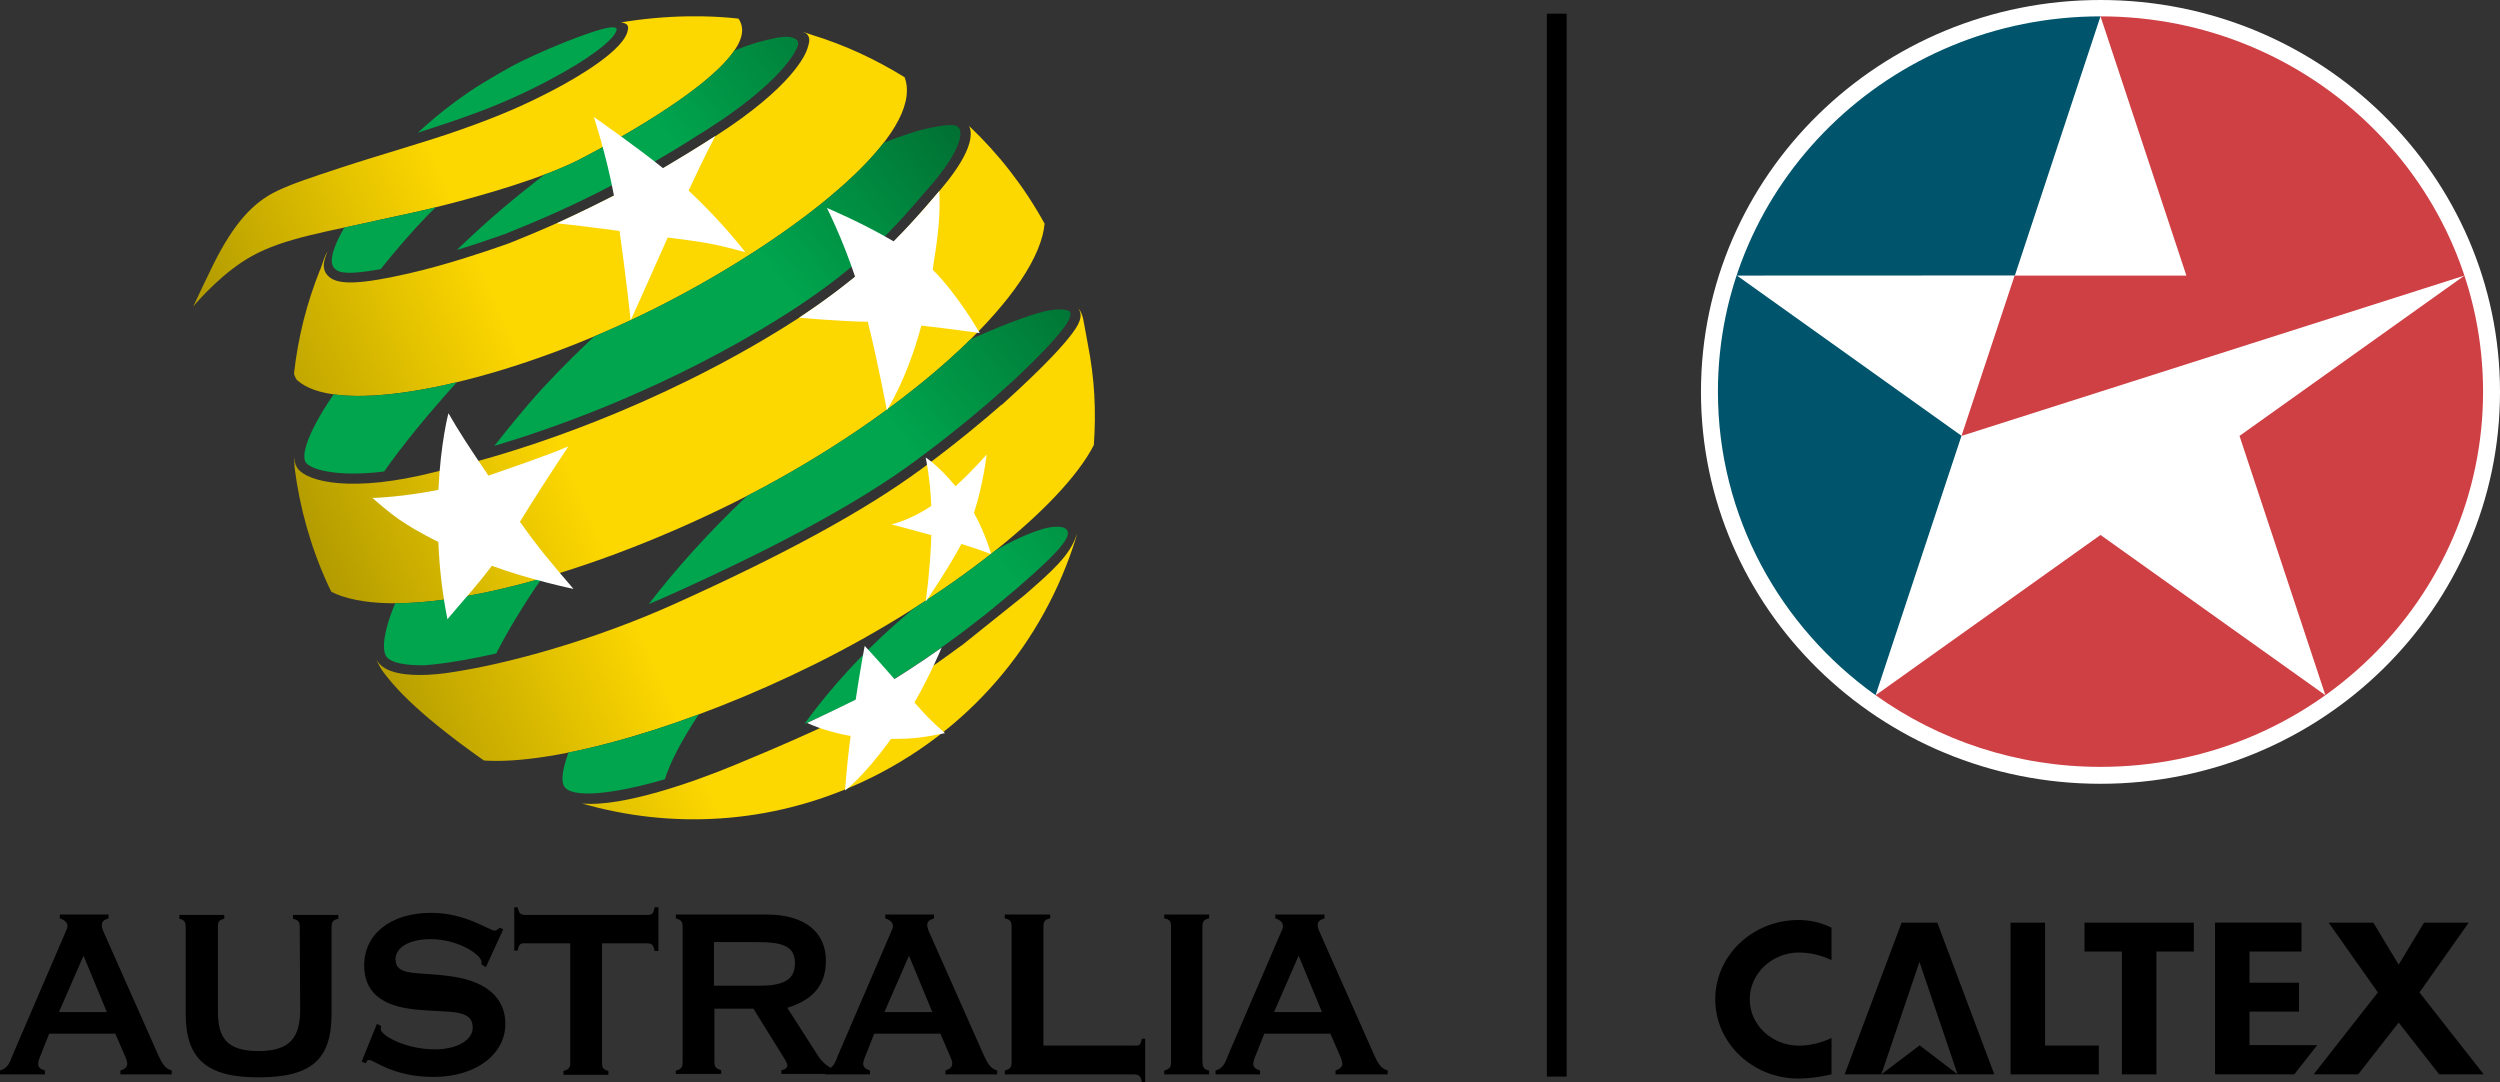 <?xml version="1.0" encoding="UTF-8"?>
<svg xmlns="http://www.w3.org/2000/svg" version="1.1" xmlns:cc="http://creativecommons.org/ns#" xmlns:dc="http://purl.org/dc/elements/1.1/" xmlns:i="http://ns.adobe.com/AdobeIllustrator/10.0/" xmlns:inkscape="http://www.inkscape.org/namespaces/inkscape" xmlns:rdf="http://www.w3.org/1999/02/22-rdf-syntax-ns#" xmlns:sodipodi="http://sodipodi.sourceforge.net/DTD/sodipodi-0.dtd" xmlns:svg="http://www.w3.org/2000/svg" xmlns:xlink="http://www.w3.org/1999/xlink" viewBox="0 0 884.486 382.808">
  <rect x="0" y="0" width="884.486" height="382.808" fill="#333333" stroke="none"/>
  <!-- Generator: Adobe Illustrator 29.6.0, SVG Export Plug-In . SVG Version: 2.1.1 Build 207)  -->
  <defs>
    <style>
      .st0, .st1 {
        fill: #fff;
      }

      .st2 {
        fill: url(#linear-gradient1);
      }

      .st1, .st3, .st4, .st5 {
        fill-rule: evenodd;
      }

      .st6 {
        fill: none;
      }

      .st3 {
        fill: #cf4044;
      }

      .st7 {
        clip-path: url(#clippath-1);
      }

      .st4 {
        fill: #00546c;
      }

      .st8 {
        fill: url(#linear-gradient);
      }

      .st9 {
        clip-path: url(#clippath);
      }
    </style>
    <clipPath id="clippath">
      <path class="st6" d="M380.944,189.054c-2.213,7.296-8.735,13.03-18.431,21.465,0,0-22.286,17.855-22.393,17.939l-.033-.042c-5.285,3.896-12.111,8.894-19.491,13.344-19.542,11.792-45.762,22.74-61.666,29.304-12.627,5.209-38.733,14.662-53.086,13.185,31.696,9.162,66.697,7.432,99.002-7.492,38.04-17.583,64.39-49.527,75.882-86.633.112-.502.197-.919.272-1.289-.019.07-.038.141-.056.22M381,188.834c.005-.042.009-.084.019-.122-.01.037-.014.08-.019.122M381.019,188.712s.005-.005.005-.009c0,.005-.005.009-.005.009M381.024,188.702c.005-.024.009-.042.009-.066,0,.023-.005.042-.009.066M381.033,188.637c.024-.122.047-.244.061-.356-.024.122-.042.239-.061.356M381.694,109.416c.928,1.594,1.29,3.746-2.321,8.515-2.856,3.77-8.547,10.484-24.939,25.305l-.07-.075c-5.842,5.13-15.857,13.574-28.652,22.97-19.861,14.587-48.439,30.177-87.383,47.684-28.072,12.608-58.665,21.123-78.995,24.095l.005.014c-3.653.596-7.797.806-7.797.806-6.874.347-16.012-.248-18.403-5.533.582,1.561,1.641,3.591,2.958,5.209,2.068,2.518,8.609,12.022,35.109,30.659,25.099,1.679,72.337-11.816,117.452-34.27,46.442-23.111,87.201-55.519,98.341-77.35.844-12.238.286-23.42-2.142-35.756,0,0-1.243-6.592-1.411-7.666-.455-2.93-1.355-4.426-2.232-5.186.178.178.356.356.482.577M342.872,44.694c.07.122.154.234.197.37,2.293,6.672-6.513,17.822-12.425,24.48-14.034,16.415-27.199,30.992-60.386,50.582-48.176,28.428-93.371,41.078-106.068,44.28,0,0-9.049,2.288-10.348,2.616,0-.005,0-.009.005-.014-29.243,7.432-45.002,3.488-48.509-1.228-.727-.985-1.107-2.199-1.191-3.587-.056-.052-.094-.08-.094-.08l.183,3.395c1.782,14.146,5.725,28.268,12.026,41.898.31.67.656,1.313.975,1.969,1.102.558,2.279,1.06,3.563,1.496,25.291,8.627,82.479-5.017,139.076-33.182,55.425-27.584,102.284-68.192,108.975-94.449.366-1.425.591-2.794.722-4.112-7.221-13.124-16.265-24.686-26.678-34.523,0,0-.01.038-.024.089M284.136,11.385c.675.192,1.163.45,1.435.769,1.238,1.425.708,3.01.094,5.012-.647,2.11-5.284,13.518-32.76,31.133-25.647,16.443-45.466,26.791-71.437,37.224-1.116.427-2.4.985-3.643,1.346-6.498,2.288-20.288,6.93-33.041,9.837-16.959,3.868-24.906,4.22-28.348,1.252-.942-.806-2.166-2.321-1.829-4.829.132-1.008.511-2.363,1.285-4.239-.342.591-.656,1.181-.863,1.669-.652,1.575-1.744,5.157-1.838,4.998-4.731,11.839-7.737,23.795-9.166,36.534-.047.389.661,2.026,1.106,2.424,1.594,1.411,3.638,2.56,6.133,3.442,20.917,7.338,72.3-4.862,119.525-28.362,42.78-21.282,87.411-54.131,89.958-75.713.286-2.476.08-4.436-.69-6.545-10.395-6.419-21.239-11.454-32.877-15.023,0,0-2.499-.872-3.052-.961.005.009.005.019.009.033M243.096,5.782c-7.948.145-16.008.891-23.556,2.176.169.014.352.019.506.033.281.033,1.575.253,1.988,1.036.282.534.179,1.275.108,1.472-.938,7.019-17.841,16.87-25.938,21.118-9.851,5.172-18.811,9.213-33.81,14.474-12.411,4.351-27.776,8.608-41.964,13.288-10.128,3.338-16.973,5.584-22.365,8.154-8.487,4.037-15.253,11.38-22.496,25.83-1.514,3.006-5.42,11.272-7.169,14.98v.033c2.518-2.959,10.925-12.336,20.658-17.752,11.661-6.498,27.246-8.716,45.678-12.936,6.705-1.533,13.222-2.658,25.445-5.884,12.209-3.216,31.621-8.796,43.943-14.924.61-.3,61.071-30.608,58.351-47.314-.154-.952-.506-1.979-1.2-2.977-4.051-.464-8.289-.722-12.603-.806h-5.575Z"/>
    </clipPath>
    <linearGradient id="linear-gradient" x1="-363.839" y1="630.499" x2="-359.151" y2="630.499" gradientTransform="translate(11336.121 19615.11) scale(30.873 -30.873)" gradientUnits="userSpaceOnUse">
      <stop offset="0" stop-color="#b49c00"/>
      <stop offset=".65" stop-color="#fdd700"/>
      <stop offset="1" stop-color="#fdd700"/>
    </linearGradient>
    <clipPath id="clippath-1">
      <path class="st6" d="M201.123,266.254c-1.923,5.312-2.696,9.499-1.655,11.698,2.288,4.839,18.117,2.926,35.756-2.251,1.819-5.814,5.753-13.527,11.994-22.947-16.538,6.133-32.329,10.742-46.095,13.499M139.813,213.421c-2.152,5.111-5.167,14.001-3.474,18.216,1.224,3.052,7.732,3.831,13.888,3.723,6.311-.464,15.055-1.838,25.328-4.178,4.159-8.116,9.612-17.128,16.11-26.557-19.796,5.692-37.688,8.773-51.853,8.796M368.89,187.15c-1.589.506-3.249,1.097-4.834,1.693-3.554,1.43-7.506,3.385-11.741,5.795-8.693,6.944-18.525,13.935-29.126,20.663-3.77,3.155-7.573,6.503-11.351,10.043-1.158,1.083-2.307,2.19-3.451,3.31-.319.314-.638.642-.961.952-.863.863-1.726,1.725-2.579,2.598-.295.3-.586.605-.881.91-1.05,1.088-2.091,2.185-3.127,3.291-.051.056-.094.103-.145.159-5.964,6.433-11.487,13.133-16.073,19.557,6.841-3.001,22.459-10.114,34.082-17.39,15.252-9.537,28.812-20.49,28.952-20.607l.024.037c3.563-2.813,12.486-10.343,12.486-10.343,7.896-6.864,16.687-14.741,17.555-18.431.534-2.246-1.285-3.043-3.751-3.043-1.576,0-3.423.328-5.078.806M118.025,139.523c-10.282,15.055-11.267,22.178-9.823,24.128,1.767,2.377,10.77,5.251,27.687,3.165,6.344-9.012,14.798-19.496,25.755-31.593-17.503,4.192-32.83,5.814-43.619,4.3M372.298,109.646c-7.165.928-22.267,7.418-28.878,10.371-19.35,19.074-47.67,39.24-79.089,55.406-13.677,12.941-25.324,25.989-34.832,38.316,2.447-1.027,4.904-2.077,7.361-3.184,38.71-17.4,67.086-32.868,86.736-47.304,20.546-15.088,33.89-27.706,34.021-27.832l.029.033c11.914-11.084,16.457-16.485,18.881-19.674,2.157-2.86,2.475-4.661,2.091-5.331-.314-.534-1.421-.994-3.582-.994-.778,0-1.683.056-2.738.192M134.736,77.688c-4.478,1.022-8.782,1.932-12.913,2.809-2.181,3.793-4.009,7.699-4.389,10.784-.323,2.607.727,3.751,1.895,4.45,2.424,1.458,9.175.633,15.337-.52,5.832-7.235,11.595-13.883,16.401-18.806,1.018-1.041,2.035-2.049,3.052-3.052-8.496,2.096-13.883,3.076-19.383,4.337M327.526,45.575c-4.393.966-11.506,3.62-14.858,4.914-15.154,19.636-49.053,42.775-81.879,59.106-6.789,3.376-13.658,6.517-20.518,9.405-3.334,3.109-10.99,10.409-18.441,18.506-5.739,6.236-12.359,14.432-16.921,20.236,19.486-5.777,55.542-18.276,93.53-40.693,30.2-17.826,43.581-31.447,56.353-46.179.319-.441,2.958-3.465,3.69-4.318l1.589-1.815c8.215-9.738,10.353-15.965,9.57-18.68-.328-1.135-1.097-1.819-3.413-1.819-1.801,0-4.525.408-8.703,1.336M274.895,13.359c-5.031.961-9.659,2.293-15.074,4.511-11.46,16.832-55.177,38.757-55.697,39.01-3.404,1.693-7.356,3.338-11.548,4.909-2.869,2.236-5.805,4.567-8.81,7-7.558,6.109-15.018,12.763-22.159,19.66,7.465-2.283,13.784-4.497,16.828-5.584,26.669-10.592,46.498-20.869,72.548-37.571,21.915-14.052,29.97-24.958,31.269-29.178.319-1.041.042-1.538-.244-1.852-.698-.792-1.964-1.257-3.868-1.257-.928,0-2.002.117-3.245.352M180.038,24.012c-5.828,3.282-11.061,6.414-14.085,8.491-6.705,4.614-11.37,8.369-16.026,12.547-.188.173-.366.338-.558.516-.525.473-1.032.942-1.538,1.397,9.251-3.048,12.524-4.06,19.955-6.789,8.946-3.291,17.503-7.089,25.699-11.394,16.148-8.477,22.374-14.216,23.908-16.593,1.533-2.373.45-2.447-.469-2.523-.08-.009-.169-.009-.263-.009-5.045,0-27.298,9.124-36.623,14.357"/>
    </clipPath>
    <linearGradient id="linear-gradient1" x1="-356.07" y1="633.979" x2="-351.381" y2="633.979" gradientTransform="translate(10472.893 18346.383) scale(28.708 -28.708)" gradientUnits="userSpaceOnUse">
      <stop offset="0" stop-color="#00a54e"/>
      <stop offset=".35" stop-color="#00a54e"/>
      <stop offset=".779" stop-color="#00813b"/>
      <stop offset="1" stop-color="#006d31"/>
    </linearGradient>
  </defs>
  <g id="Layer_1" inkscape:version="0.91 r13725">
    <g>
      <path id="path4225" d="M20.85,358.058h16.95l-8.25-19.95-8.7,19.95M0,378.758c2.85-.9,3.45-2.85,4.5-5.55l18.9-43.95c.3-.6.45-1.05.45-1.65,0-1.2-.9-2.1-2.7-2.7v-1.35h17.25v1.35c-1.8.6-2.4,1.2-2.4,2.4,0,.45.15,1.2.45,1.95l19.5,43.95c1.35,3,2.4,4.8,4.8,5.55v1.35h-18.15v-1.35c1.8-.6,2.4-1.35,2.4-2.4,0-.6-.15-1.2-.45-1.95l-3.75-8.7h-23.4l-3.45,8.7c-.3.75-.45,1.5-.45,1.95,0,1.2.6,1.8,2.4,2.4v1.35H0v-1.35h0Z" inkscape:connector-curvature="0"/>
      <path id="path4227" d="M91.5,371.858c11.25,0,14.7-4.95,14.7-14.7l-.15-28.95c0-2.1-.45-2.7-2.4-3.15v-1.35h16.05v1.35c-1.95.45-2.4,1.05-2.4,3.15v30.45c0,16.2-7.05,22.5-25.95,22.5-18.15,0-25.65-6.45-25.65-22.5v-30.45c0-2.1-.45-2.7-2.25-3.15v-1.35h15.9v1.35c-1.95.45-2.25,1.05-2.25,3.15v29.7c0,9.45,3.3,13.95,14.4,13.95" inkscape:connector-curvature="0"/>
      <path id="path4229" d="M133.35,362.258l1.5.75c-.15.45-.15.75-.15,1.05,0,2.4,9.15,7.2,19.05,7.2,8.25,0,13.5-3.45,13.5-7.65,0-6.9-8.55-5.25-20.25-6.45-12.15-1.2-18.15-6.3-18.15-15.6,0-10.95,9.15-18.6,23.7-18.6,12.3,0,20.55,6.3,22.5,6.3.45,0,1.05-.45,1.8-1.05l1.2.6-6.15,13.35-1.65-1.05c.15-.15.15-.3.15-.6,0-2.85-8.55-8.25-18-8.25-7.95,0-12.45,3.15-12.45,7.05,0,6.3,7.65,4.35,19.95,6.15,12.45,1.8,18.9,7.8,18.9,16.8,0,10.35-9.9,18.75-25.5,18.75-14.25,0-21-6-22.65-6-.75,0-.9.3-1.2,1.2l-1.5-.6,5.4-13.35" inkscape:connector-curvature="0"/>
      <path id="path4231" d="M183.15,336.308h-1.2v-15.3h1.2c.45,2.1.9,2.7,2.85,2.7h42.75c1.95,0,2.4-.3,2.85-2.7h1.35v15.45h-1.35c-.45-2.25-.9-2.7-2.85-2.7h-15.75v42c0,2.1.3,2.55,2.25,3.15v1.35h-15.9v-1.35c1.95-.6,2.4-1.05,2.4-3.15v-42h-15.75c-1.95-.15-2.4.3-2.85,2.55" inkscape:connector-curvature="0"/>
      <path id="path4233" d="M252.6,333.308v15.45h15.75c8.7,0,12.9-1.95,12.9-7.95s-4.2-7.5-13.35-7.5h-15.3M239.1,378.758c1.95-.45,2.4-1.05,2.4-3.15v-47.55c0-2.1-.45-2.55-2.4-3.15v-1.35h32.1c13.65,0,21,6.3,21,16.35,0,8.55-4.5,13.8-13.65,16.65l10.65,16.65c1.65,2.7,3.45,3.9,6,5.4v1.35h-18.75v-1.35c1.35-.15,2.1-.9,2.1-1.8,0-.15-.45-1.5-1.2-2.55l-10.8-17.4h-13.8v18.6c0,2.1.45,2.55,2.4,3.15v1.35h-16.05v-1.2h0Z" inkscape:connector-curvature="0"/>
      <path id="path4235" d="M312.9,358.058h16.95l-8.25-19.95-8.7,19.95M292.05,378.758c2.85-.9,3.45-2.85,4.5-5.55l18.9-43.95c.3-.6.45-1.05.45-1.65,0-1.2-.9-2.1-2.7-2.7v-1.35h17.25v1.35c-1.8.6-2.4,1.2-2.4,2.4,0,.45.15,1.2.45,1.95l19.5,43.95c1.35,3,2.4,4.8,4.8,5.55v1.35h-18.3v-1.35c1.65-.6,2.4-1.35,2.4-2.4,0-.6-.15-1.2-.45-1.95l-3.75-8.7h-23.4l-3.45,8.7c-.3.75-.45,1.5-.45,1.95,0,1.2.75,1.8,2.4,2.4v1.35h-15.9l.15-1.35h0Z" inkscape:connector-curvature="0"/>
      <path id="path4237" d="M403.95,367.508h1.2v15.3h-1.2c-.3-2.1-1.05-2.7-2.85-2.7h-45.6v-1.35c1.95-.6,2.4-1.05,2.4-3.15v-47.55c0-2.1-.45-2.7-2.4-3.15v-1.35h16.05v1.35c-1.95.45-2.4,1.05-2.4,3.15v41.85h31.95c1.95.15,2.4,0,2.85-2.4" inkscape:connector-curvature="0"/>
      <path id="path4239" d="M427.8,378.758v1.35h-15.9v-1.35c1.95-.6,2.4-1.05,2.4-3.15v-47.55c0-2.1-.3-2.7-2.4-3.15v-1.35h15.9v1.35c-1.95.45-2.4,1.05-2.4,3.15v47.55c.15,2.1.45,2.7,2.4,3.15" inkscape:connector-curvature="0"/>
      <path id="path4241" d="M450.75,358.058h16.95l-8.25-19.95-8.7,19.95M430.05,378.758c2.85-.9,3.45-2.85,4.5-5.55l18.9-43.95c.3-.6.45-1.05.45-1.65,0-1.2-.9-2.1-2.7-2.7v-1.35h17.4v1.35c-1.8.6-2.4,1.2-2.4,2.4,0,.45.15,1.2.45,1.95l19.5,43.95c1.35,3,2.4,4.8,4.8,5.55v1.35h-18.45v-1.35c1.65-.6,2.4-1.35,2.4-2.4,0-.6-.15-1.2-.45-1.95l-3.75-8.7h-23.4l-3.45,8.7c-.3.75-.45,1.5-.45,1.95,0,1.2.75,1.8,2.4,2.4v1.35h-15.75v-1.35h0Z" inkscape:connector-curvature="0"/>
    </g>
    <g class="st9">
      <rect class="st8" x="24.288" y="-45.995" width="407.665" height="391.184" transform="translate(-40.74 103.422) rotate(-23.511)"/>
    </g>
    <g class="st7">
      <rect class="st2" x="51.594" y="-45.142" width="382.573" height="382.73" transform="translate(-38.618 179.842) rotate(-37.86)"/>
    </g>
    <g>
      <path class="st0" d="M349.071,160.807s-4.759,5.533-11.009,11.234c-5.987-7.361-10.569-10.184-10.569-10.184,0,0,1.575,6.935,1.998,17.128-7.24,4.965-14.099,6.555-14.099,6.555,0,0,6.208,1.575,14.118,3.798-.398,12.528-2.016,23.565-2.016,23.565,0,0,8.242-12.069,12.641-20.457,6.676,2.082,10.512,3.615,10.512,3.615,0,0-1.941-7.235-6.058-14.577,3.395-10.671,4.483-20.677,4.483-20.677"/>
      <path class="st0" d="M243.633,67.428c5.842-12.683,9.452-19.313,9.452-19.313,0,0-6.245,4.14-18.511,11.384-9.364-7.582-24.476-18.117-24.476-18.117,0,0,4.421,13.377,7.118,27.809-9.884,5.069-20.218,9.813-20.218,9.813,0,0,6.995.661,22.192,2.705,2.241,15.745,3.938,31.621,3.938,31.621,0,0,7.047-15.52,13.11-29.3,12.518,1.646,15.337,1.904,27.442,5.186,0,0-7.821-10.343-20.048-21.788"/>
      <path class="st0" d="M307.03,113.842c3.788,15.337,6.728,31.288,6.728,31.288,0,0,7.042-10.596,12.209-29.937,10.367,1.158,20.654,2.64,20.654,2.64,0,0-7.484-13.264-16.495-22.276-.047-.052-.108-.103-.159-.155,1.932-11.914,2.757-18.919,2.363-27.832-2.04,2.401-7.39,8.984-16.167,17.822-11.295-6.681-23.608-11.816-23.608-11.816,0,0,5.41,10.601,9.968,24.316-9.907,8.088-19.758,14.502-19.758,14.502,0,0,14,1.308,24.264,1.449"/>
      <path class="st0" d="M316.424,240.242c-6.673-7.689-10.503-11.731-10.503-11.731,0,0-1.547,8.116-3.179,19.017-10.521,5.176-17.184,8.252-17.184,8.252,4.67,2.152,10.362,3.718,15.384,4.595-.732,5.547-1.346,11.047-1.979,19.266,0,0,6.25-4.318,16.284-18.244,8.388.099,11.895-.628,19.088-2.011-4.501-3.906-7.324-6.836-10.803-10.854,5.907-10.334,9.602-19.378,9.602-19.378,0,0-8.806,6.241-16.71,11.089"/>
      <path class="st0" d="M155.084,191.739c.441,10.746,1.641,19.313,3.221,27.34,5.791-6.953,10.761-12.214,15.693-18.905,13.55,4.989,28.896,8.177,28.896,8.177-8.608-10.015-12.837-15.116-18.942-23.748,4.67-7.666,10.343-16.424,17.146-26.683-6.892,2.959-17.17,6.498-28.306,10.348-6.981-10.339-10.39-15.529-14.136-22.079,0,0-2.776,10.376-3.55,27.119-8.472,1.693-17.381,2.673-23.34,2.869,6.672,5.777,10.831,9.349,23.317,15.562"/>
    </g>
    <rect x="547.269" y="4.837" width="7" height="376.067"/>
    <g id="g858">
      <path id="path4" class="st1" d="M601.792,138.647C601.792,62.076,665.076,0,743.14,0s141.346,62.076,141.346,138.647-63.284,138.651-141.346,138.651-141.348-62.076-141.348-138.651Z" inkscape:connector-curvature="0"/>
      <path id="path6" class="st3" d="M773.534,97.504h-60.774l-18.788,56.717,177.929-56.717-79.578,56.717,30.385,91.748-79.562-56.704-79.558,56.698c22.332,15.946,49.831,25.351,79.562,25.351,74.75,0,135.345-59.442,135.345-132.763S817.899,5.788,743.151,5.788l30.383,91.715Z" inkscape:connector-curvature="0"/>
      <path id="path8" class="st4" d="M743.138,5.788c-74.748,0-135.347,59.44-135.347,132.763,0,44.15,21.976,83.274,55.781,107.411l30.394-91.783-79.436-56.68,98.324-.041,30.285-91.67Z" inkscape:connector-curvature="0"/>
      <path id="path10" class="st5" d="M723.528,369.914h19.014v10.198h-31.219v-53.673h12.205v43.475ZM762.924,380.113h-12.212v-43.466h-13.217v-10.207h38.663v10.216h-13.235v43.457ZM679.096,340.314l13.491,39.782h12.98l-20.161-53.673h-12.621l-20.161,53.673h12.982l13.489-39.782Z" inkscape:connector-curvature="0"/>
      <path id="path12" class="st5" d="M679.147,369.829l13.436,10.266h-26.976l13.556-10.266h-.015ZM819.807,369.767l-8.101,10.324h-28.036v-53.669h30.577v10.22h-18.379v11.047h17.509v10.216h-17.509v11.835l23.939.026Z" inkscape:connector-curvature="0"/>
      <path id="path14" class="st5" d="M848.638,361.768l14.324,18.327h15.762l-22.728-28.98,17.414-24.685h-15.805l-8.967,14.875-8.963-14.875h-15.809l17.414,24.685-22.728,28.98h15.762l14.324-18.327ZM647.975,380.091c-3.825.971-8.347,1.496-11.676,1.496-16.265,0-29.451-12.556-29.451-28.048s13.188-28.044,29.451-28.044c4.334,0,8.254.997,11.678,2.71l-.002,11.475c-3.55-1.713-7.608-2.679-11.535-2.679-9.392,0-17.394,7.332-17.396,16.543,0,9.215,8.004,16.404,17.394,16.404,3.643,0,7.816-.947,11.548-2.697l-.011,12.841Z" inkscape:connector-curvature="0"/>
    </g>
  </g>

</svg>